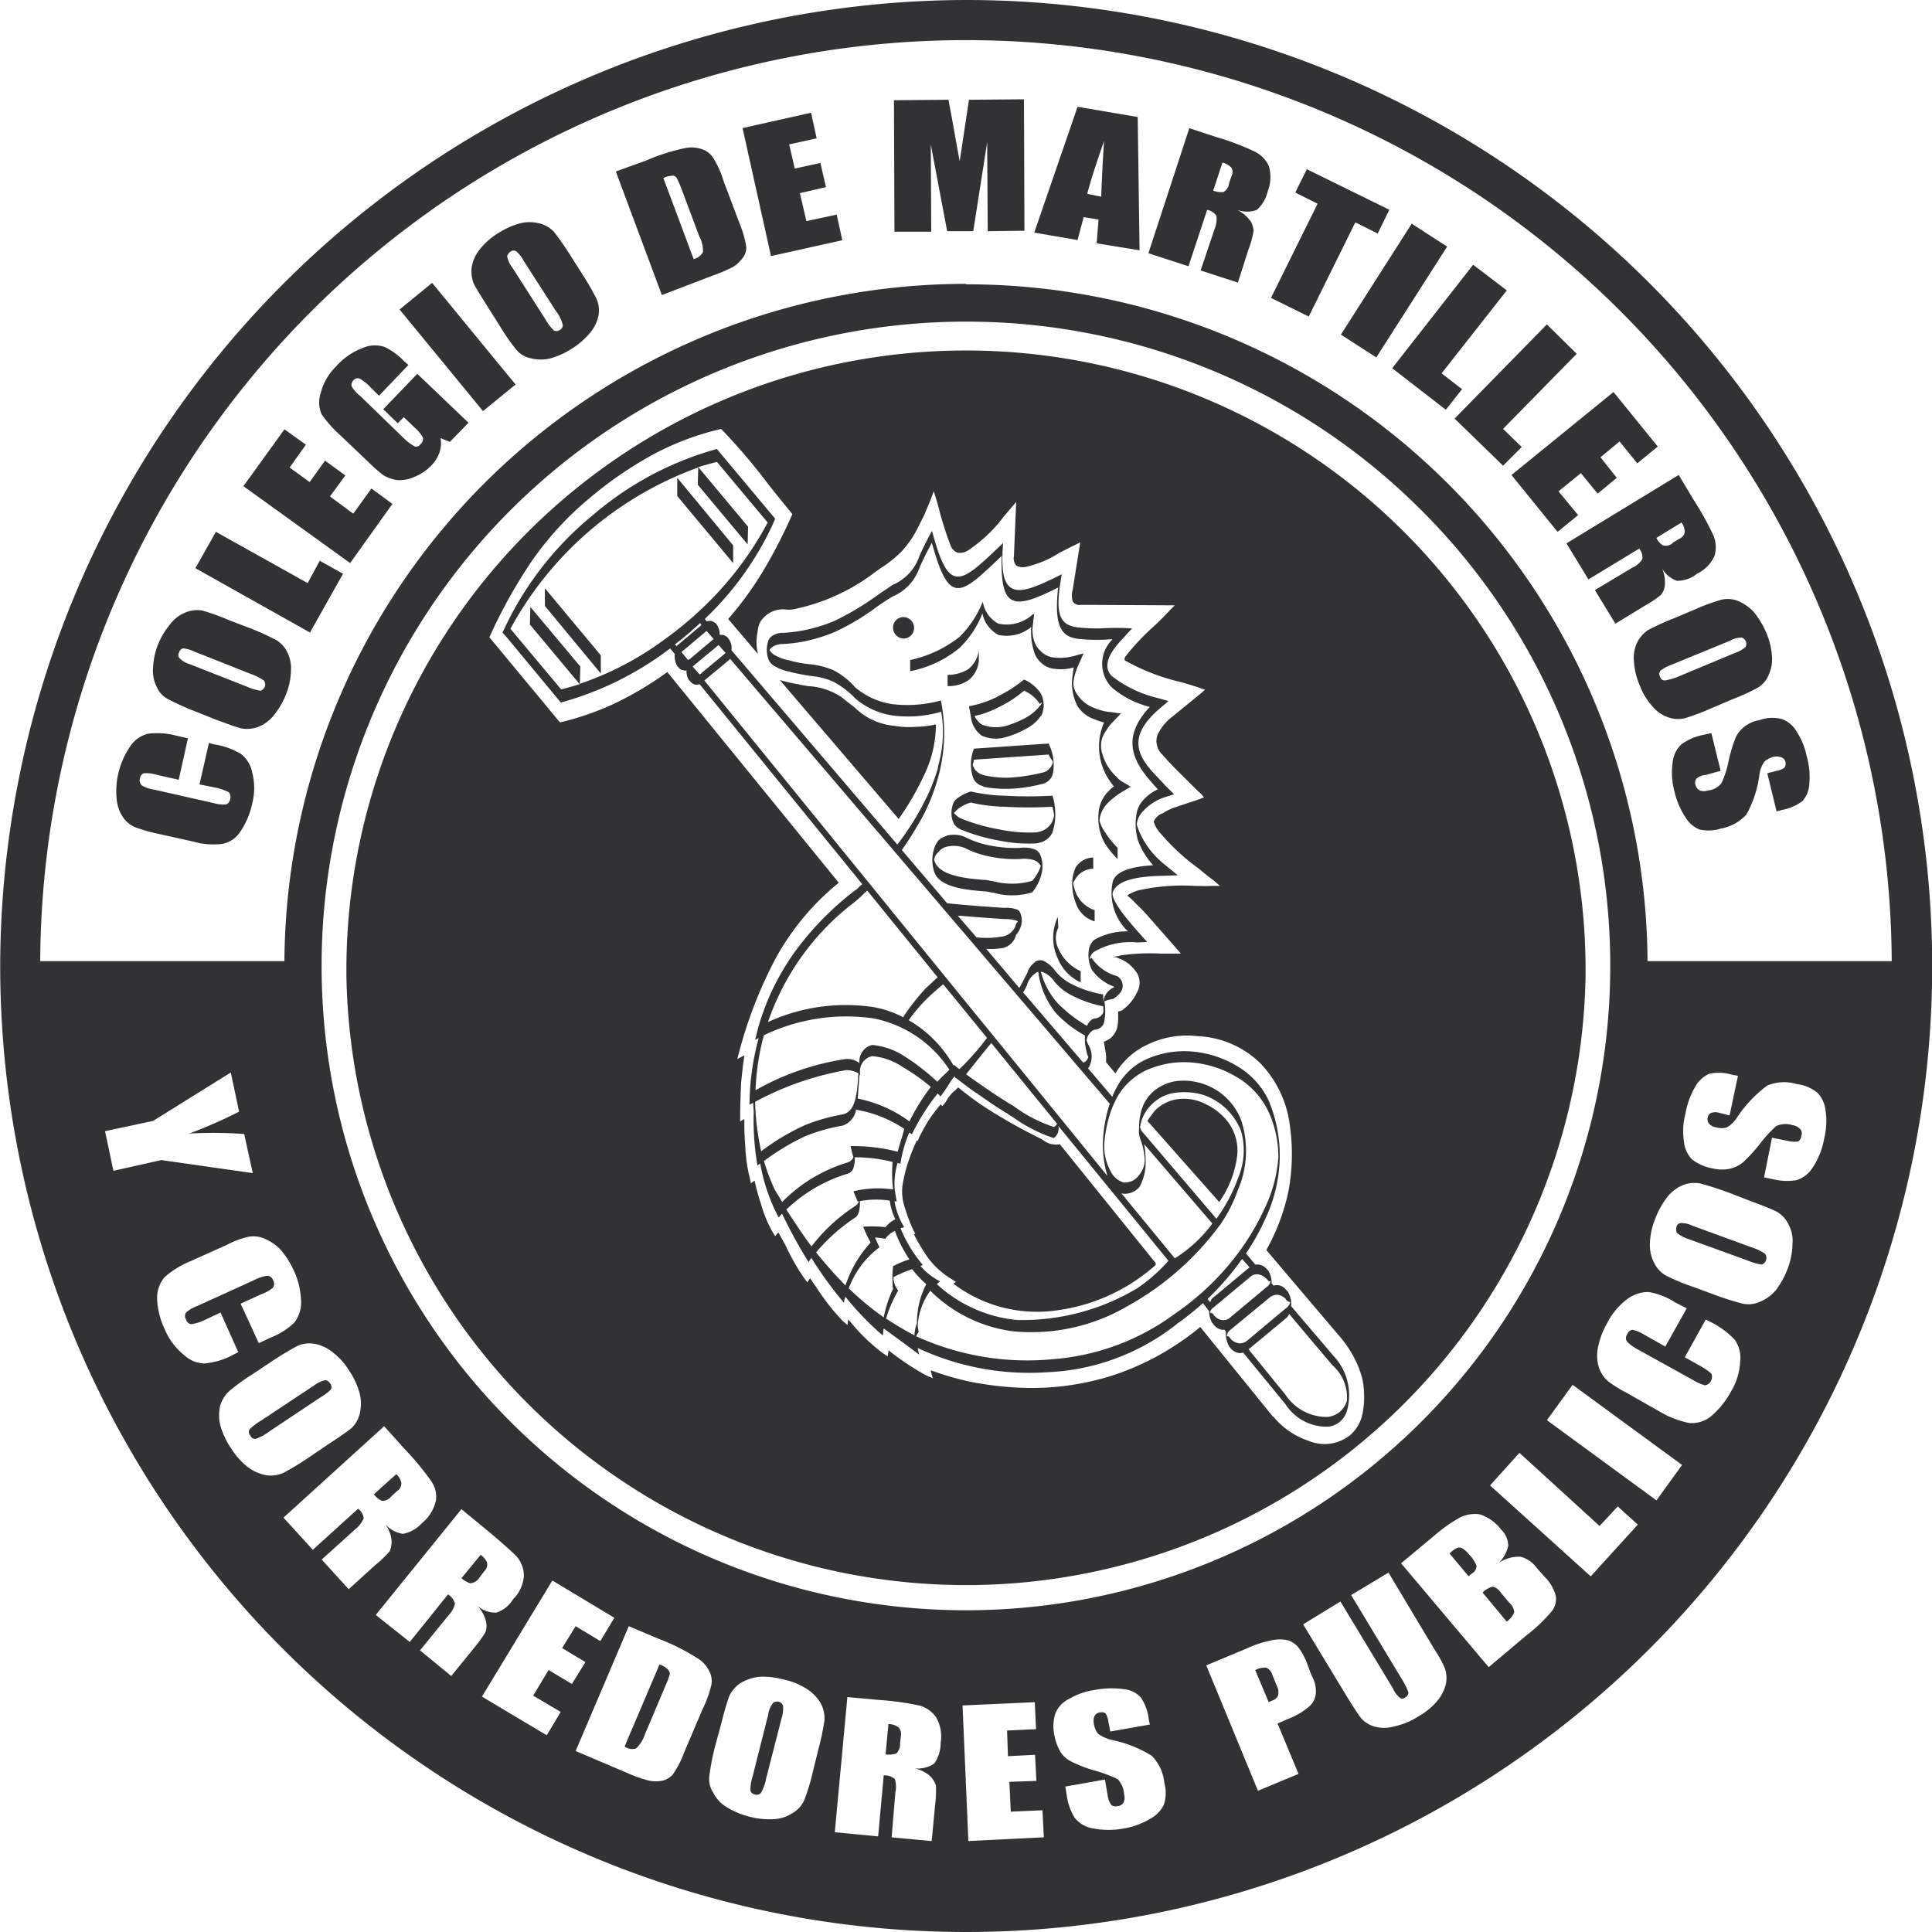 <svg xmlns="http://www.w3.org/2000/svg" width="80" height="80" viewBox="0 0 80 80">
  <defs>
    <style>
      .cls-1 {
        fill: #313233;
        fill-rule: evenodd;
      }
    </style>
  </defs>
  <path id="logo_martilleros" data-name="logo martilleros" class="cls-1" d="M40.008,0a40,40,0,1,1-40,40.008A40.073,40.073,0,0,1,40.008,0h0Zm0,11.773A28.2,28.2,0,0,1,68.221,39.8H78.332a38.334,38.334,0,0,0-76.667,0H11.777A28.234,28.234,0,0,1,40.008,11.754v0.019Zm18.853,9.361a26.6,26.6,0,0,0-18.853-7.816h0A26.68,26.68,0,1,0,66.677,40.009h0a26.621,26.621,0,0,0-7.815-18.875h0ZM65.655,40.2V40.009h0a25.656,25.656,0,0,0-51.311,0h0V40.4h0a25.659,25.659,0,0,0,51.311,0h0V40.2h0ZM7.782,30.572L7.4,32.289,6.47,32.077a1.526,1.526,0,0,0-.521-0.058,0.272,0.272,0,0,0-.155.212,0.282,0.282,0,0,0,.077.289,1.26,1.26,0,0,0,.5.174l2.47,0.559a1.464,1.464,0,0,0,.521.058,0.289,0.289,0,0,0,.173-0.232,0.3,0.3,0,0,0-.058-0.27,1.928,1.928,0,0,0-.541-0.193l-0.675-.135L8.65,30.765l0.212,0.058a2.976,2.976,0,0,1,1.12.4,1.264,1.264,0,0,1,.463.772,2.577,2.577,0,0,1,0,1.274,3.334,3.334,0,0,1-.5,1.177,1.13,1.13,0,0,1-.753.5,3.066,3.066,0,0,1-1.2-.1l-1.563-.347a7.154,7.154,0,0,1-.849-0.251A1.183,1.183,0,0,1,5.1,33.852a1.6,1.6,0,0,1-.27-0.772,3.289,3.289,0,0,1,.579-2.2,1.237,1.237,0,0,1,.733-0.5,3.11,3.11,0,0,1,1.138.077Zm2.586-4.555a10.872,10.872,0,0,1,1.061.482,1.171,1.171,0,0,1,.463.5,1.492,1.492,0,0,1,.155.791,2.747,2.747,0,0,1-.213.985,3.292,3.292,0,0,1-.5.849,1.573,1.573,0,0,1-.656.482,1.364,1.364,0,0,1-.675.058c-0.232-.058-0.6-0.193-1.119-0.386l-0.868-.348a10.727,10.727,0,0,1-1.061-.483,0.983,0.983,0,0,1-.463-0.5,1.457,1.457,0,0,1-.154-0.791,2.929,2.929,0,0,1,.212-0.984,3.166,3.166,0,0,1,.5-0.83,1.482,1.482,0,0,1,.637-0.483,1.274,1.274,0,0,1,.695-0.077,9.741,9.741,0,0,1,1.119.405Zm-2.316.965h0a1.465,1.465,0,0,0-.463-0.135,0.226,0.226,0,0,0-.174.173,0.209,0.209,0,0,0,0,.213,0.95,0.95,0,0,0,.444.27l2.354,0.926a2.239,2.239,0,0,0,.579.174,0.276,0.276,0,0,0,.135-0.425,2.184,2.184,0,0,0-.54-0.27Zm0.888-4.96,3.8,2.123,0.5-.926,0.965,0.54-1.37,2.432L8.091,23.527Zm1.139-1.891,1.7-2.354,0.888,0.637-0.675.946,0.83,0.6,0.637-.887L14.3,19.687l-0.637.869,0.965,0.714,0.753-1.042,0.868,0.637L14.5,23.315Zm6.831-5.018-1.216,1.274-0.348-.347a1.891,1.891,0,0,0-.463-0.367,0.234,0.234,0,0,0-.251.077,0.283,0.283,0,0,0-.077.232,1.228,1.228,0,0,0,.347.4L16.775,18.2a2.057,2.057,0,0,0,.406.289,0.214,0.214,0,0,0,.231-0.1,0.27,0.27,0,0,0,.1-0.27,1.549,1.549,0,0,0-.328-0.4l-0.463-.444-0.251.251-0.6-.58,1.409-1.467L19.4,17.506l-0.772.791-0.386-.155a1.186,1.186,0,0,1-.038.579,1.482,1.482,0,0,1-.348.56,2,2,0,0,1-.695.463,1.456,1.456,0,0,1-.714.135,1.594,1.594,0,0,1-.56-0.193,5.907,5.907,0,0,1-.637-0.559l-1.177-1.12a5.01,5.01,0,0,1-.753-0.849,1.218,1.218,0,0,1-.038-0.888,2.362,2.362,0,0,1,.656-1.119A2.7,2.7,0,0,1,15,14.418a1.257,1.257,0,0,1,.907-0.058,2.713,2.713,0,0,1,.83.6Zm0.984-3.4,3.454,4.208L20,17.023l-3.454-4.207Zm6.214-.366a10.33,10.33,0,0,1,.579,1,1.206,1.206,0,0,1,.1.695,1.594,1.594,0,0,1-.347.733,3.23,3.23,0,0,1-.753.657,3.283,3.283,0,0,1-.888.405,1.647,1.647,0,0,1-.811,0,1.039,1.039,0,0,1-.6-0.347,8.013,8.013,0,0,1-.675-0.965l-0.5-.791c-0.289-.463-0.5-0.791-0.6-1a1.386,1.386,0,0,1-.077-0.695,1.6,1.6,0,0,1,.347-0.733,2.87,2.87,0,0,1,.753-0.656,3.269,3.269,0,0,1,.888-0.4,1.642,1.642,0,0,1,.811,0,1.231,1.231,0,0,1,.6.347,11.342,11.342,0,0,1,.675.965Zm-2.431-.559h0a1.213,1.213,0,0,0-.309-0.386,0.207,0.207,0,0,0-.232.019,0.328,0.328,0,0,0-.135.193,1.054,1.054,0,0,0,.212.463l1.37,2.142a2.162,2.162,0,0,0,.347.463,0.239,0.239,0,0,0,.251-0.019,0.208,0.208,0,0,0,.116-0.232,1.455,1.455,0,0,0-.27-0.54ZM25.5,7.1l1.235-.444a8.337,8.337,0,0,1,1.621-.521,1.333,1.333,0,0,1,.752.058,0.856,0.856,0,0,1,.425.347,3.8,3.8,0,0,1,.424.946L30.63,9.265a4.4,4.4,0,0,1,.27.946,0.693,0.693,0,0,1-.154.482,1.508,1.508,0,0,1-.405.367,7.3,7.3,0,0,1-.869.367l-2.065.791Zm1.968,0.27h0l1.254,3.358a0.593,0.593,0,0,0,.386-0.289,1.246,1.246,0,0,0-.154-0.656L28.218,7.818a4.5,4.5,0,0,0-.193-0.444,0.2,0.2,0,0,0-.174-0.1,0.984,0.984,0,0,0-.386.1h0Zm3.28-2.065,2.837-.637,0.231,1.061-1.138.251,0.232,1,1.061-.232,0.231,1-1.08.251,0.27,1.158,1.254-.27,0.231,1.061-2.952.656ZM42.4,4.112L42.42,9.554,40.9,9.573,40.877,5.887,40.3,9.573h-1.08L38.542,5.984l0.019,3.609H37.037L37.017,4.15l2.258-.019c0.058,0.329.135,0.714,0.212,1.158l0.251,1.39,0.386-2.548ZM47.11,4.845l0.077,5.519-1.776-.289,0.078-.984-0.617-.1L44.62,9.94l-1.794-.309L44.62,4.421ZM45.6,8.145h0c0.019-.637.058-1.39,0.116-2.3-0.347.984-.579,1.718-0.695,2.181Zm3.647-2.837,1.177,0.386a10.024,10.024,0,0,1,1.563.6,1.209,1.209,0,0,1,.56.6,1.658,1.658,0,0,1-.058,1.043,1.435,1.435,0,0,1-.444.752,1.141,1.141,0,0,1-.811,0,1.623,1.623,0,0,1,.559.483,0.934,0.934,0,0,1,.116.386,3.992,3.992,0,0,1-.212.772L51.259,11.7l-1.544-.5,0.579-1.718a1.082,1.082,0,0,0,.077-0.541,0.571,0.571,0,0,0-.386-0.251l-0.772,2.335-1.66-.54Zm1.37,1.429h0L50.236,7.894a0.94,0.94,0,0,0,.425.058,0.47,0.47,0,0,0,.232-0.367l0.1-.29a0.361,0.361,0,0,0,0-.347,0.7,0.7,0,0,0-.367-0.212h0ZM57.53,8.686l-0.482.984-0.926-.463-1.93,3.9-1.563-.772,1.93-3.9-0.926-.463,0.482-.965Zm2.393,1.525L56.99,14.8l-1.467-.945,2.933-4.593Zm2.47,1.814-2.7,3.435,0.849,0.656-0.675.849-2.219-1.718L61,10.963Zm2.895,2.625-3.049,3.108,0.772,0.752-0.772.773-2.007-1.95,3.821-3.9Zm1.524,1.583,1.833,2.258-0.849.695-0.733-.907-0.791.657,0.675,0.849-0.791.656-0.695-.849-0.926.753,0.811,0.984-0.849.695-1.91-2.354Zm2.7,3.435,0.637,1.061a11.948,11.948,0,0,1,.811,1.467,1.3,1.3,0,0,1,.039.811,1.506,1.506,0,0,1-.733.752,1.28,1.28,0,0,1-.83.29,1.125,1.125,0,0,1-.617-0.521,1.434,1.434,0,0,1,.116.733,0.725,0.725,0,0,1-.154.367,4.179,4.179,0,0,1-.656.444l-1.235.753-0.849-1.39,1.544-.926a0.918,0.918,0,0,0,.424-0.367,0.57,0.57,0,0,0-.135-0.424l-2.1,1.274L64.863,22.5Zm0.116,1.968h0l-1.042.637a0.73,0.73,0,0,0,.27.308,0.414,0.414,0,0,0,.424-0.115l0.251-.155a0.368,0.368,0,0,0,.231-0.27,0.7,0.7,0,0,0-.135-0.405h0Zm1.216,7.7a9.865,9.865,0,0,1-1.081.406A1.22,1.22,0,0,1,69.07,29.7a1.47,1.47,0,0,1-.656-0.463,2.725,2.725,0,0,1-.521-0.869,2.948,2.948,0,0,1-.232-0.946,1.53,1.53,0,0,1,.116-0.791,1.414,1.414,0,0,1,.463-0.54,10.849,10.849,0,0,1,1.061-.483l0.868-.367a8.506,8.506,0,0,1,1.1-.405,1.165,1.165,0,0,1,.675.039,1.917,1.917,0,0,1,.675.463,3.677,3.677,0,0,1,.521.868,2.948,2.948,0,0,1,.232.946,1.533,1.533,0,0,1-.135.791,1.077,1.077,0,0,1-.463.54,9.028,9.028,0,0,1-1.061.482Zm1-2.3h0a1.473,1.473,0,0,0,.425-0.232,0.269,0.269,0,0,0,.019-0.251,0.275,0.275,0,0,0-.173-0.154,0.973,0.973,0,0,0-.483.135l-2.354.965a1.912,1.912,0,0,0-.521.27,0.224,0.224,0,0,0-.019.251,0.2,0.2,0,0,0,.212.154A2.46,2.46,0,0,0,69.533,28ZM73.566,33.6L73.18,32.019l0.386-.1a0.768,0.768,0,0,0,.328-0.135,0.3,0.3,0,0,0,.038-0.232,0.256,0.256,0,0,0-.174-0.193,0.572,0.572,0,0,0-.328-0.019,0.919,0.919,0,0,0-.366.193,1.225,1.225,0,0,0-.212.56,4.6,4.6,0,0,1-.54,1.64,1.9,1.9,0,0,1-1.061.579,1.714,1.714,0,0,1-.868.038,1.207,1.207,0,0,1-.6-0.521,3.207,3.207,0,0,1-.444-1.042,2.982,2.982,0,0,1-.078-1.216,1.162,1.162,0,0,1,.367-0.752,2.256,2.256,0,0,1,.888-0.386l0.347-.077,0.386,1.563-0.637.174a0.588,0.588,0,0,0-.367.154,0.264,0.264,0,0,0-.039.251,0.373,0.373,0,0,0,.174.232,0.524,0.524,0,0,0,.347,0,0.787,0.787,0,0,0,.56-0.309,4.075,4.075,0,0,0,.29-0.907,6.214,6.214,0,0,1,.289-0.965,1.218,1.218,0,0,1,.347-0.444,1.381,1.381,0,0,1,.656-0.29A1.547,1.547,0,0,1,73.8,29.78a1.171,1.171,0,0,1,.6.521,2.918,2.918,0,0,1,.405.984,3.184,3.184,0,0,1,.116,1.158,1.175,1.175,0,0,1-.29.733,2.059,2.059,0,0,1-.869.367Zm-63.1,14.976-3.782-.54-1.988.444-0.347-1.64,1.988-.425L9.558,44.41,9.9,46.031a19.925,19.925,0,0,1-2.065.907,18.135,18.135,0,0,1,2.277.019Zm0.251,7.044L9.963,53.982l0.887-.405a1.307,1.307,0,0,0,.463-0.27,0.305,0.305,0,0,0,0-.29,0.3,0.3,0,0,0-.231-0.193,1.618,1.618,0,0,0-.54.174L8.168,54.079a1.411,1.411,0,0,0-.463.27,0.261,0.261,0,0,0,0,.29,0.256,0.256,0,0,0,.212.193,1.821,1.821,0,0,0,.56-0.174l0.656-.309,0.733,1.641-0.193.1a3.063,3.063,0,0,1-1.2.367,1.258,1.258,0,0,1-.849-0.348,2.657,2.657,0,0,1-.791-1.042,3.273,3.273,0,0,1-.328-1.293,1.338,1.338,0,0,1,.309-0.888,3.763,3.763,0,0,1,1.061-.657l1.505-.675a3.8,3.8,0,0,1,.849-0.329,1.115,1.115,0,0,1,.656.038,2,2,0,0,1,.695.444,3.527,3.527,0,0,1,.579.887,3.216,3.216,0,0,1,.309,1.293,1.358,1.358,0,0,1-.29.888,2.973,2.973,0,0,1-.984.617Zm2.045,4.748a10.766,10.766,0,0,1-1.023.618,1.293,1.293,0,0,1-.714.1,1.831,1.831,0,0,1-.753-0.328,3.041,3.041,0,0,1-.695-0.772,3.365,3.365,0,0,1-.444-0.926,1.73,1.73,0,0,1-.02-0.83,1.324,1.324,0,0,1,.367-0.617,8.342,8.342,0,0,1,.984-0.714l0.811-.541c0.463-.309.811-0.5,1.023-0.618a1.209,1.209,0,0,1,.695-0.1,1.633,1.633,0,0,1,.772.348,2.737,2.737,0,0,1,.695.771,3.212,3.212,0,0,1,.425.907,1.741,1.741,0,0,1,.019.83,1.214,1.214,0,0,1-.347.637c-0.193.155-.521,0.386-1,0.695Zm0.54-2.528h0a1.814,1.814,0,0,0,.405-0.309,0.248,0.248,0,0,0-.039-0.251,0.327,0.327,0,0,0-.193-0.135,1.359,1.359,0,0,0-.482.231l-2.181,1.448a2.318,2.318,0,0,0-.482.367,0.211,0.211,0,0,0,.039.251,0.2,0.2,0,0,0,.231.135,2.125,2.125,0,0,0,.56-0.309Zm2.605,1.216L16.756,60a11.491,11.491,0,0,1,1.1,1.332,1.113,1.113,0,0,1,.193.811,1.666,1.666,0,0,1-.579.927,1.385,1.385,0,0,1-.791.443,1.223,1.223,0,0,1-.733-0.405,1.318,1.318,0,0,1,.27.714,1.087,1.087,0,0,1-.077.406,4.321,4.321,0,0,1-.6.578l-1.1,1L13.32,64.578l1.39-1.255a1.23,1.23,0,0,0,.348-0.444,0.552,0.552,0,0,0-.232-0.405l-1.872,1.7-1.216-1.332Zm0.5,1.988h0l-0.926.83a0.852,0.852,0,0,0,.328.27,0.475,0.475,0,0,0,.406-0.193l0.231-.213a0.373,0.373,0,0,0,.174-0.328,0.669,0.669,0,0,0-.212-0.367h0Zm2.7,1.447,0.984,0.81c0.656,0.541,1.081.927,1.293,1.139a1.235,1.235,0,0,1,.309.791,1.476,1.476,0,0,1-.444.984,1.263,1.263,0,0,1-.695.56,1.115,1.115,0,0,1-.791-0.29,1.469,1.469,0,0,1,.367.675,0.894,0.894,0,0,1-.019.406,4.943,4.943,0,0,1-.482.675L18.685,69.4l-1.293-1.062,1.177-1.447a1.011,1.011,0,0,0,.27-0.483,0.633,0.633,0,0,0-.289-0.386l-1.582,1.969-1.409-1.12ZM19.9,64.384h0l-0.791.965a0.94,0.94,0,0,0,.367.212,0.505,0.505,0,0,0,.386-0.251l0.193-.251a0.4,0.4,0,0,0,.116-0.348,0.746,0.746,0,0,0-.27-0.328h0Zm2.972,1.061,2.566,1.544-0.579.965-1.023-.617-0.56.907,0.965,0.579-0.56.907-0.965-.579-0.637,1.062,1.139,0.675-0.579.965-2.682-1.6Zm3.165,1.892,1.235,0.521a8.812,8.812,0,0,1,1.582.791,1.275,1.275,0,0,1,.521.56,0.875,0.875,0,0,1,.077.579,4.75,4.75,0,0,1-.367,1l-0.772,1.814a3.813,3.813,0,0,1-.463.888,0.859,0.859,0,0,1-.444.25,1.478,1.478,0,0,1-.579-0.019,6.056,6.056,0,0,1-.907-0.328l-2.084-.888Zm1.273,1.582h0l-1.447,3.4a0.531,0.531,0,0,0,.482.078,1.493,1.493,0,0,0,.367-0.6l0.849-2.007a4.2,4.2,0,0,0,.174-0.463,0.248,0.248,0,0,0-.077-0.193,0.814,0.814,0,0,0-.347-0.212h0Zm6.349,4.439a8.149,8.149,0,0,1-.348,1.158,1.135,1.135,0,0,1-.463.541,1.606,1.606,0,0,1-.772.27,3.38,3.38,0,0,1-1.042-.1,3.438,3.438,0,0,1-.926-0.386,1.471,1.471,0,0,1-.579-0.618,1.024,1.024,0,0,1-.155-0.695,9.85,9.85,0,0,1,.232-1.2l0.251-.926c0.135-.54.251-0.926,0.328-1.139a1.292,1.292,0,0,1,.463-0.56,1.917,1.917,0,0,1,.791-0.27,3.263,3.263,0,0,1,1.023.116,2.774,2.774,0,0,1,.945.386,1.711,1.711,0,0,1,.579.6,1.3,1.3,0,0,1,.154.695,10.33,10.33,0,0,1-.251,1.2ZM32.367,71.14h0a1.4,1.4,0,0,0,.058-0.5,0.26,0.26,0,0,0-.174-0.174,0.3,0.3,0,0,0-.231.039,1.017,1.017,0,0,0-.212.5l-0.637,2.528a2,2,0,0,0-.1.6,0.228,0.228,0,0,0,.193.174,0.218,0.218,0,0,0,.251-0.077,1.886,1.886,0,0,0,.212-0.6Zm2.721-.868,1.274,0.116a12.067,12.067,0,0,1,1.7.232,1.23,1.23,0,0,1,.695.482,1.57,1.57,0,0,1,.193,1.061,1.465,1.465,0,0,1-.27.868,1.248,1.248,0,0,1-.811.193,1.419,1.419,0,0,1,.675.347,1.047,1.047,0,0,1,.212.367,5,5,0,0,1-.038.83L38.58,76.235l-1.659-.155,0.154-1.853a1.132,1.132,0,0,0-.019-0.559,0.665,0.665,0,0,0-.463-0.155l-0.231,2.528-1.795-.173Zm1.7,1.119h0L36.67,72.645a0.962,0.962,0,0,0,.444-0.038,0.517,0.517,0,0,0,.154-0.425l0.038-.309a0.417,0.417,0,0,0-.1-0.347,0.682,0.682,0,0,0-.425-0.135h0Zm3.069-.772,2.991-.135L42.9,71.6l-1.2.058,0.038,1.062,1.12-.058,0.058,1.081-1.12.039,0.058,1.235,1.312-.058,0.058,1.12-3.126.155Zm7.757,0.791-1.64.289-0.078-.405a0.849,0.849,0,0,0-.116-0.347,0.3,0.3,0,0,0-.231-0.038,0.285,0.285,0,0,0-.231.154,0.588,0.588,0,0,0-.02.328,0.884,0.884,0,0,0,.174.405,1.717,1.717,0,0,0,.56.251,5,5,0,0,1,1.659.656,1.839,1.839,0,0,1,.521,1.119,1.55,1.55,0,0,1-.019.907,1.312,1.312,0,0,1-.56.579,3.1,3.1,0,0,1-1.1.406,3.419,3.419,0,0,1-1.254,0A1.219,1.219,0,0,1,44.5,75.27a2.413,2.413,0,0,1-.328-0.926l-0.058-.367,1.64-.29,0.115,0.676a0.83,0.83,0,0,0,.155.386,0.333,0.333,0,0,0,.251.038,0.3,0.3,0,0,0,.251-0.154,0.522,0.522,0,0,0,.019-0.347,0.966,0.966,0,0,0-.27-0.618,6.048,6.048,0,0,0-.926-0.348,5.406,5.406,0,0,1-.965-0.367,1.136,1.136,0,0,1-.444-0.366,1.942,1.942,0,0,1-.27-0.695,1.7,1.7,0,0,1,.039-0.965,1.155,1.155,0,0,1,.56-0.579,2.871,2.871,0,0,1,1.042-.367,3.742,3.742,0,0,1,1.215-.038,1.085,1.085,0,0,1,.714.347,1.979,1.979,0,0,1,.328.907Zm2.335-2.451,1.679-.7a4.51,4.51,0,0,1,1.08-.347,1.45,1.45,0,0,1,.656.019,0.988,0.988,0,0,1,.405.29,2.745,2.745,0,0,1,.367.695l0.174,0.463a1.31,1.31,0,0,1,.174.772,0.83,0.83,0,0,1-.309.54,2.933,2.933,0,0,1-.83.483l-0.444.193,0.868,2.085-1.679.7Zm2.026,0.193h0l0.56,1.332,0.116-.058a0.4,0.4,0,0,0,.27-0.212,0.6,0.6,0,0,0-.058-0.425l-0.174-.424a0.474,0.474,0,0,0-.251-0.309,0.813,0.813,0,0,0-.463.1h0Zm5.519-4.034,1.93,3.223a4.165,4.165,0,0,1,.424.792,1.294,1.294,0,0,1,.019.618,1.739,1.739,0,0,1-.367.695,2.8,2.8,0,0,1-.752.617,3.045,3.045,0,0,1-1.023.425,1.505,1.505,0,0,1-.83,0,1.2,1.2,0,0,1-.54-0.347c-0.116-.154-0.347-0.5-0.675-1.042L53.96,67.261l1.544-.946,2.181,3.609a1,1,0,0,0,.289.386,0.177,0.177,0,0,0,.212-0.02,0.245,0.245,0,0,0,.135-0.212A3.007,3.007,0,0,0,58.09,69.6l-2.142-3.551Zm0.521-.386,1.37-1.139a6.219,6.219,0,0,1,1.062-.752,1.384,1.384,0,0,1,.83-0.135,1.835,1.835,0,0,1,.888.637,0.96,0.96,0,0,1,.289.657,1.454,1.454,0,0,1-.386.714,1.435,1.435,0,0,1,.907-0.25,1.2,1.2,0,0,1,.675.482l0.347,0.386a1.684,1.684,0,0,1,.425.753,0.83,0.83,0,0,1-.154.617,6.527,6.527,0,0,1-1.042,1l-1.582,1.332Zm2.007-.405h0l0.791,0.945c0.058-.057.116-0.1,0.135-0.115a0.376,0.376,0,0,0,.193-0.309,1.32,1.32,0,0,0-.328-0.5,1.006,1.006,0,0,0-.289-0.251,0.325,0.325,0,0,0-.193,0,1.124,1.124,0,0,0-.309.232h0Zm1.37,1.621h0l1,1.2a0.887,0.887,0,0,0,.309-0.386,0.584,0.584,0,0,0-.193-0.386l-0.347-.406a0.583,0.583,0,0,0-.347-0.27,0.841,0.841,0,0,0-.425.25h0Zm1.524-5.79,3.319,3.03,0.753-.81,0.83,0.753-1.949,2.142L61.7,61.509Zm2.2-2.817,4.535,3.319-1.061,1.467-4.535-3.32Zm4.728-3.165-0.888,1.582L68.1,55.275a1.6,1.6,0,0,0-.5-0.212,0.259,0.259,0,0,0-.212.174,0.263,0.263,0,0,0-.02.309,1.716,1.716,0,0,0,.444.328l2.3,1.274a1.7,1.7,0,0,0,.482.212,0.309,0.309,0,0,0,.251-0.174,0.352,0.352,0,0,0,.019-0.309,2.6,2.6,0,0,0-.482-0.328L69.764,56.2l0.868-1.563,0.193,0.1a3.494,3.494,0,0,1,1,.733,1.276,1.276,0,0,1,.231.907,2.608,2.608,0,0,1-.386,1.254,3.533,3.533,0,0,1-.83,1.023,1.261,1.261,0,0,1-.888.27,3.783,3.783,0,0,1-1.177-.444l-1.428-.811a5.06,5.06,0,0,1-.772-0.483,1.348,1.348,0,0,1-.367-0.559,1.679,1.679,0,0,1-.039-0.83,3.252,3.252,0,0,1,.367-0.985,2.889,2.889,0,0,1,.849-1.023,1.456,1.456,0,0,1,.888-0.289,2.912,2.912,0,0,1,1.081.424Zm2.605-4.458c0.521,0.193.907,0.347,1.1,0.444a1.194,1.194,0,0,1,.5.521,1.4,1.4,0,0,1,.174.81,2.978,2.978,0,0,1-.193,1.023,3.524,3.524,0,0,1-.482.888,1.682,1.682,0,0,1-.675.5,1.147,1.147,0,0,1-.714.077A10.927,10.927,0,0,1,71,53.615l-0.888-.328a8.65,8.65,0,0,1-1.119-.463,1.212,1.212,0,0,1-.482-0.5,1.575,1.575,0,0,1-.193-0.811,2.938,2.938,0,0,1,.212-1.023,3.522,3.522,0,0,1,.482-0.888,1.633,1.633,0,0,1,.656-0.521A1.32,1.32,0,0,1,70.382,49c0.232,0.058.618,0.174,1.158,0.367Zm-2.355,1.042h0a1.054,1.054,0,0,0-.482-0.116,0.2,0.2,0,0,0-.193.155,0.37,0.37,0,0,0,.019.251,1.4,1.4,0,0,0,.463.251l2.451,0.888a2.294,2.294,0,0,0,.6.173,0.289,0.289,0,0,0,.135-0.444,2.062,2.062,0,0,0-.559-0.27Zm1.872-6.214-0.347,1.64-0.405-.1a0.546,0.546,0,0,0-.367,0,0.253,0.253,0,0,0-.135.193,0.278,0.278,0,0,0,.058.251,0.474,0.474,0,0,0,.309.154,0.777,0.777,0,0,0,.425,0,1.314,1.314,0,0,0,.444-0.444A5.273,5.273,0,0,1,73.18,44.95a1.823,1.823,0,0,1,1.235-.058,1.666,1.666,0,0,1,.83.347,1.245,1.245,0,0,1,.348.752,3,3,0,0,1-.058,1.158,3.122,3.122,0,0,1-.463,1.177,1.243,1.243,0,0,1-.675.541,2.489,2.489,0,0,1-.984-0.038l-0.367-.078,0.328-1.64,0.675,0.135a1.009,1.009,0,0,0,.405.019,0.285,0.285,0,0,0,.135-0.231,0.263,0.263,0,0,0-.058-0.29,0.514,0.514,0,0,0-.309-0.154,0.919,0.919,0,0,0-.675.039,5.4,5.4,0,0,0-.656.714,6.678,6.678,0,0,1-.7.772,1.335,1.335,0,0,1-.521.27,1.558,1.558,0,0,1-.733,0A1.921,1.921,0,0,1,70.054,48a1.24,1.24,0,0,1-.328-0.753,2.734,2.734,0,0,1,.058-1.1,3.418,3.418,0,0,1,.405-1.138,1.238,1.238,0,0,1,.579-0.541,1.864,1.864,0,0,1,.965.038ZM26,29.105h0Zm0,0h0Zm8.317,18.161h0Zm0-.019h0Zm0.54-18.373a2.776,2.776,0,0,0-1.389-.463l-0.347-.058-0.058-.019a6.279,6.279,0,0,1-.772-0.174l4.921,5.752a11.608,11.608,0,0,0,1.08-1.872,4.855,4.855,0,0,0,.463-2.046,3.877,3.877,0,0,1-.81.1,3.563,3.563,0,0,1-.907-0.039,2.681,2.681,0,0,1-1.66-.772q-0.231-.173-0.521-0.405h0Zm-3.473-1.795a2.149,2.149,0,0,1-.058-0.521,2.349,2.349,0,0,1,.039-0.366,2.054,2.054,0,0,1,.077-0.367,1.1,1.1,0,0,1,1.158-.579,1.192,1.192,0,0,0,.27-0.019,8.282,8.282,0,0,0,3.4-1.563l0.193-.135a4.951,4.951,0,0,0,.888-0.714,4.118,4.118,0,0,0,.637-0.927l0.29-.579c0.077-.193.174-0.405,0.251-0.6l0.135-.367,0.116,0.367c0.058,0.193.1,0.347,0.135,0.5h0a14.285,14.285,0,0,0,.444,1.37,0.476,0.476,0,0,0,.309.309,0.611,0.611,0,0,0,.444-0.116,5.9,5.9,0,0,0,1.428-1.351l0.29-.347,0.251-.29-0.019.386-0.077,1.853a0.468,0.468,0,0,0,.1.4,0.605,0.605,0,0,0,.444.039,4.33,4.33,0,0,0,1.351-.579c0.212-.1.405-0.212,0.617-0.309l0.232-.115-0.039.251-0.27,1.7a0.868,0.868,0,0,0,0,.5,0.346,0.346,0,0,0,.347.135l3.57,0.019h0.308l-0.212.213c-0.212.231-.444,0.463-0.675,0.675a9.673,9.673,0,0,0-1.158,1.235,0.278,0.278,0,0,0-.039.115,0.133,0.133,0,0,0,.077.078h0a8.7,8.7,0,0,0,2.277.868q0.405,0.116.752,0.232l0.232,0.077-0.174.155-1.158.945a2.087,2.087,0,0,0-.637.772,0.771,0.771,0,0,0,.212.83c0.347,0.406.753,0.791,1.138,1.177,0.155,0.154.29,0.29,0.444,0.425l0.135,0.155-0.193.077-0.984.328a2.216,2.216,0,0,0-.289.116,1.249,1.249,0,0,0-.232.135,0.607,0.607,0,0,0-.386.347,1.191,1.191,0,0,0,.309.521,8.782,8.782,0,0,0,1.583,1.447q0.261,0.231.579,0.463l0.27,0.232H50.139c-0.232.019-.463,0-0.714,0a8.291,8.291,0,0,0-2.316.193,1.867,1.867,0,0,0-.386.173c-0.039.02-.039,0.039-0.02,0.058a2.522,2.522,0,0,1,.348.327h0a7.237,7.237,0,0,1,.521.541l1.119,1.274L48.9,39.488H48.094a8.481,8.481,0,0,0-1.717.077l-0.039.019c-0.154.02-.27,0.039-0.27,0.039a1.111,1.111,0,0,1,.174.019,0.7,0.7,0,0,0,.174.077,1.459,1.459,0,0,1,.637.54h0.019v0.019h0a0.8,0.8,0,0,1,0,.83,1.826,1.826,0,0,1-.521.657,0.073,0.073,0,0,0-.038.038,0.406,0.406,0,0,1-.212.078v0.193a1.962,1.962,0,0,1-.038.463,0.867,0.867,0,0,1-.27.444,1.055,1.055,0,0,1-.289.155h0c0.02,0.078.038,0.212,0.077,0.424a1.18,1.18,0,0,1,.02.251v0.174l0.386,0.463a3.026,3.026,0,0,1,1.293-1.177,3.759,3.759,0,0,1,2.1-.367,3.966,3.966,0,0,1,2.605,1.12,4.525,4.525,0,0,1,1.235,2.663,8.3,8.3,0,0,1-.077,2.682,8.61,8.61,0,0,1-.907,2.393l3.145,3.705a4.856,4.856,0,0,1,.482.734,4.079,4.079,0,0,1,.347.888,3.7,3.7,0,0,1,.02,1.389,1.594,1.594,0,0,1-.521.946h0a1.71,1.71,0,0,1-1.737.232,3.164,3.164,0,0,1-1.447-1H52.706L49.7,54.947a11.136,11.136,0,0,1-3.512,1.968,11,11,0,0,1-4.091.54,13.412,13.412,0,0,1-1.968-.251,11.44,11.44,0,0,1-1.582-.463V56.8l0.077,0.27-0.27-.116a11.017,11.017,0,0,1-1.563-1.042h0v0.039l-0.038.212-0.174-.116a7.529,7.529,0,0,1-1.273-1.2,1.951,1.951,0,0,0-.193-0.212l-0.019.231L34.895,54.7a9.258,9.258,0,0,1-1.1-1.409,4.168,4.168,0,0,1-.251-0.366h0l-0.116.174-0.116-.155a9.141,9.141,0,0,1-.791-1.389l-0.29-.522-0.019.019-0.115.135L32,51.029a5.068,5.068,0,0,1-.483-1.158,8.253,8.253,0,0,1-.27-0.985L31.093,49l-0.039-.193a6.359,6.359,0,0,1-.193-1.351,10.689,10.689,0,0,1-.038-1.119l-0.174.1V46.224c0-.482.02-0.946,0.039-1.39,0.039-.386.077-0.753,0.135-1.12H30.8l-0.27.135,0.077-.29a18.048,18.048,0,0,1,1.525-3.9,10.564,10.564,0,0,1,2.6-3.107l-7.1-8.724a14.175,14.175,0,0,1-2.084,1.255,11.853,11.853,0,0,1-2.277.811l-0.077.019-0.058-.058-0.714-.868c-0.714-.849-1.408-1.7-2.1-2.528l-0.058-.077,0.038-.077A20.865,20.865,0,0,1,22.043,23.2a13,13,0,0,1,2.432-2.625,15.55,15.55,0,0,1,2.643-1.795,11.419,11.419,0,0,1,2.663-1l0.077-.019,0.058,0.058a24.55,24.55,0,0,1,1.93,2.277c0.309,0.387.618,0.773,0.907,1.12l0.058,0.077-0.038.078A21.127,21.127,0,0,1,31.6,23.643a14.081,14.081,0,0,1-1.447,1.988Zm12.5,20.3a0.849,0.849,0,0,1-.694-0.173,0.1,0.1,0,0,1-.058-0.038h0c-0.637-.309-1.235-0.637-1.833-1a12.964,12.964,0,0,1-1.621-1.139,0.458,0.458,0,0,0-.1.1h0a1.773,1.773,0,0,0-.193.174c-0.039.058-.1,0.116-0.135,0.173a1.28,1.28,0,0,1-.135.213l-0.1.116-0.058-.077a6.276,6.276,0,0,0-.463.6h0a7.615,7.615,0,0,0-.444.792L38,47.246l-0.039-.019a8.157,8.157,0,0,0-.347.869,5.9,5.9,0,0,0-.251,1.042,2.138,2.138,0,0,0,.116.907,7.4,7.4,0,0,0,.347.907L37.9,51.087l-0.058.019a7.59,7.59,0,0,0,.618,1.023,3.442,3.442,0,0,0,.965.849l0.154,0.1-0.1.077a5.721,5.721,0,0,0,3.994,1.138,7.681,7.681,0,0,0,4.38-1.911V52.3Zm3.628-.965,2.972,3.358a4.185,4.185,0,0,0,.752-1.988,1.982,1.982,0,0,0-.617-1.583,2.529,2.529,0,0,0-.656-0.463,1.988,1.988,0,0,0-1.139-.232,1.638,1.638,0,0,0-1,.482,3.958,3.958,0,0,0-.309.425h0Zm4.052,5.057a10.347,10.347,0,0,0,.791-1.409h0a5.848,5.848,0,0,0,.579-2.142,4.494,4.494,0,0,0-.367-1.795h0a3.285,3.285,0,0,0-1.389-1.544A4.268,4.268,0,0,0,49.387,44a3.824,3.824,0,0,0-1.814.27,2.7,2.7,0,0,0-1.254,1.062h0a4.084,4.084,0,0,0-.309.656,5.267,5.267,0,0,0-.27,1.216A2.146,2.146,0,0,0,45.99,48.5h0a0.865,0.865,0,0,0,.54.464,0.714,0.714,0,0,0,.637-0.309h0A0.974,0.974,0,0,0,47.4,48h0a2.776,2.776,0,0,0-.174-0.811,1.014,1.014,0,0,1-.058-0.483,2.46,2.46,0,0,1,.077-0.656,1.65,1.65,0,0,1,.463-0.81,1.911,1.911,0,0,1,.926-0.463,2.544,2.544,0,0,1,1.177.1h0a2.556,2.556,0,0,1,1.582,1.505,4.09,4.09,0,0,1-.135,2.895h0a6.039,6.039,0,0,1-.714,1.409,11.892,11.892,0,0,1-3.82,3.377,7.879,7.879,0,0,1-4.786,1.062h0a5.925,5.925,0,0,1-3.416-1.679A2.729,2.729,0,0,0,38,54.908l0.038,0.251a0.784,0.784,0,0,0-.1.174,11.082,11.082,0,0,0,5.693.945,9.746,9.746,0,0,0,5.036-1.891,10.953,10.953,0,0,0,2.895-2.914h0ZM29.8,26.287h0.116a0.409,0.409,0,0,1,.232.135h0l0.039,0.058h0a0.589,0.589,0,0,1,.1.444l6.87,8.048a11.075,11.075,0,0,0,1.062-1.66,7.892,7.892,0,0,0,.6-1.447c0.019-.058.019-0.116,0.038-0.193h0a5,5,0,0,0,.116-2.2,4.9,4.9,0,0,1-2.007.155,3.063,3.063,0,0,1-1.544-.7h0a3.55,3.55,0,0,0-.907-0.695A2.809,2.809,0,0,0,33.66,28a7.691,7.691,0,0,1-1-.193,1.947,1.947,0,0,1-.6-0.231h0a0.548,0.548,0,0,1-.251-0.309,1.129,1.129,0,0,1,0-.714,0.4,0.4,0,0,1,.154-0.212,0.759,0.759,0,0,1,.444-0.135,6.055,6.055,0,0,0,1.1-.154,6.8,6.8,0,0,0,1.061-.347,11.885,11.885,0,0,0,1.717-1.023c0.212-.154.425-0.289,0.675-0.463h0a1.98,1.98,0,0,0,1.119-1.216c0.116-.251.27-0.579,0.5-1H38.6c0.347,1.312.637,1.872,1.061,1.872,0.405,0.019.965-.521,1.833-1.351l0.039-.038-0.02.367c-0.038.907,0.078,1.37,0.425,1.524,0.367,0.174.984-.077,1.949-0.559l0.077-.039-0.077.482c-0.174,1.274.058,1.621,0.733,1.718a7.612,7.612,0,0,0,1,.039C45.874,26,46.145,26,46.454,26l0.424,0.019-0.424.463c-0.695.733-.714,1.2-0.425,1.505a4.955,4.955,0,0,0,1.949.926l0.405,0.116-0.405.347c-1.235,1.081-.907,1.833-0.289,2.547,0.174,0.193.367,0.386,0.56,0.6l0.019,0.019,0.347,0.347L48.267,33a2.1,2.1,0,0,0-.945.6,0.928,0.928,0,0,0-.251.54s0.019,0.077.077,0.231A3.511,3.511,0,0,0,48.229,35.8l0.54,0.444-0.54.019c-1.254.019-1.949,0.212-2.142,0.657-0.1.231,0.251,0.772,1,1.621L47.5,39.006l-0.405.019a2.97,2.97,0,0,0-1.756.367,0.433,0.433,0,0,0-.212.309c-0.019.1,0.038-.1,0.1,0a1.833,1.833,0,0,0,1.023.715h0a0.458,0.458,0,0,1,.116.714,1.124,1.124,0,0,1-.27.231,1.677,1.677,0,0,0-.367.1,2.29,2.29,0,0,1-.02.907,0.435,0.435,0,0,1-.367.27,0.433,0.433,0,0,0-.077.019,0.642,0.642,0,0,0-.232.27v0.019h0a0.072,0.072,0,0,0-.019.058,0.115,0.115,0,0,0-.02.078,1.226,1.226,0,0,0,.1.232h0a0.9,0.9,0,0,1-.038.926l1,1.177a3.516,3.516,0,0,1,.27-0.541h0a2.6,2.6,0,0,1,1.254-1.062,3.828,3.828,0,0,1,1.814-.27,4.273,4.273,0,0,1,1.794.579,3.284,3.284,0,0,1,1.389,1.544v0.019a5.79,5.79,0,0,1,.406,2.47,6.208,6.208,0,0,1-.618,2.374h0a8.853,8.853,0,0,1-.772,1.37l0.386,0.463h0.135a0.5,0.5,0,0,1,.328.174h0l0.077,0.077h0a0.985,0.985,0,0,1,.135.521l0.077,0.1a0.66,0.66,0,0,1,.193-0.019,0.488,0.488,0,0,1,.328.193h0l0.077,0.077h0a1.019,1.019,0,0,1,.135.6L55.2,56.125h0a2.374,2.374,0,0,1,.579,2.277,0.955,0.955,0,0,1-.29.463,0.91,0.91,0,0,1-.5.212,2.03,2.03,0,0,1-1.756-.926h0l-1.756-2.142a0.535,0.535,0,0,1-.173.019,0.6,0.6,0,0,1-.328-0.174h0l-0.077-.1h0a1.047,1.047,0,0,1-.135-0.618L50.7,55.063H50.6a0.5,0.5,0,0,1-.309-0.174H50.275l-0.058-.1H50.2a1.04,1.04,0,0,1-.135-0.5l-0.251-.328c-0.308.27-.637,0.541-0.984,0.792a0.841,0.841,0,0,0-.135.1A9.25,9.25,0,0,1,43.4,56.819a10.918,10.918,0,0,1-5.4-1l0.058,0.271c-0.482-.367-0.965-0.714-1.466-1.081-0.019.1-.019,0.193-0.039,0.29a12.126,12.126,0,0,1-1.544-1.6h0a0.533,0.533,0,0,0-.058.251A15.608,15.608,0,0,1,33.6,52.091a0.676,0.676,0,0,0-.116.174,20.284,20.284,0,0,1-1.1-2.008,1.093,1.093,0,0,0-.135.154h0l-0.019-.019a7.653,7.653,0,0,1-.752-2.219,0.425,0.425,0,0,1-.1.077H31.363a11.035,11.035,0,0,1-.154-2.181c0-.154-0.019-0.289-0.019-0.405l-0.154.077a10.611,10.611,0,0,1,.386-2.779v0.019l-0.154.078,0.135-.541a11.021,11.021,0,0,1,.54-1.447,10.616,10.616,0,0,1,.984-1.679,12.518,12.518,0,0,1,2.509-2.547h0.019l0.019-.019,0.039-.039h0a1.7,1.7,0,0,1,.193-0.174l-6.734-8.28a0.483,0.483,0,0,1-.155.019,0.358,0.358,0,0,1-.232-0.135h0l-0.058-.058h0a0.693,0.693,0,0,1-.1-0.405,0.121,0.121,0,0,1-.116,0,0.267,0.267,0,0,1-.212-0.115h0l-0.058-.058h0a0.854,0.854,0,0,1-.1-0.5l-0.193-.232a13.181,13.181,0,0,1-4.515,2.239H23.22l-2.238-2.7-0.174-.193,0.154-.328a13.484,13.484,0,0,1,3.608-4.555,13.32,13.32,0,0,1,5.114-2.721h0l2.258,2.7L32.1,21.481l-0.155.347a12.838,12.838,0,0,1-2.76,3.8l0.077,0.1a0.538,0.538,0,0,1,.174-0.019,0.455,0.455,0,0,1,.212.116l0.019,0.019h0L29.7,25.9h0a0.663,0.663,0,0,1,.1.386h0Zm0.424,0.984a0.12,0.12,0,0,1-.058.077l-1,.83L39.68,41.109c2.991,3.667,3.57,4.381,6.175,7.585a4.558,4.558,0,0,1-.154-1.833,5.639,5.639,0,0,1,.251-1.158Zm-1.254.657a0.261,0.261,0,0,1,.077-0.039V27.87h0l1-.83-0.29-.328c-0.019.019-.058,0.039-0.077,0.058h0l-1,.83Zm-0.444.231h0Zm-0.463-1.447,0.984-.83L28.99,25.8c-0.212.193-.425,0.386-0.637,0.559-0.135.116-.27,0.212-0.405,0.328l0.077,0.077a0.1,0.1,0,0,1,.039-0.058h0Zm1.139-.54L28.218,27l0.27,0.328a0.1,0.1,0,0,0,.058-0.039h0.02l0.984-.83-0.289-.328c-0.019.02-.038,0.02-0.058,0.039h0Zm-0.29-6.832,2.065,2.47-0.019.733-2.065-2.471,0.019-.714a14.422,14.422,0,0,0-7.777,6.678l2.1,2.509c0.251-.058.5-0.135,0.772-0.212l-2.065-2.47,0.019-.733L24.03,27.6l-0.019.714A12.739,12.739,0,0,0,27.485,26.5a14.659,14.659,0,0,0,1.447-1.177,13.849,13.849,0,0,0,2.856-3.686l-2.1-2.509c-0.251.058-.5,0.135-0.772,0.212h0Zm-0.869.444,2.316,2.8v0.734l-2.316-2.779V19.783Zm-5.48,4.574,2.316,2.779v0.753l-2.316-2.8V24.357ZM50.236,53.731l1.505-1.254-0.309-.347A11.427,11.427,0,0,1,50,53.789l0.116,0.135a0.33,0.33,0,0,1,.116-0.193h0Zm1.544-.868h0l-1.525,1.273h0a0.343,0.343,0,0,0-.154.213,0.629,0.629,0,0,0,.116.039h0l0.058,0.1h0.019a0.5,0.5,0,0,0,.309.174,0.417,0.417,0,0,0,.328-0.1h0l1.524-1.274a0.33,0.33,0,0,0,.154-0.231c0-.058-0.039.058-0.1-0.038h0l-0.077-.078h0a0.608,0.608,0,0,0-.328-0.173,0.415,0.415,0,0,0-.328.1h0Zm1.6,1.544a0.426,0.426,0,0,1-.1.154L51.7,55.874l1.524,1.872h0a2.049,2.049,0,0,0,1.756.926,0.974,0.974,0,0,0,.5-0.212,0.992,0.992,0,0,0,.29-0.444,1.765,1.765,0,0,0-.6-1.486h0Zm-0.811-.676h0l-1.64,1.351h0a0.421,0.421,0,0,0-.135.232,0.808,0.808,0,0,0,.1.038h0l0.077,0.1h0a0.6,0.6,0,0,0,.328.174,0.5,0.5,0,0,0,.328-0.1h0l1.64-1.37a0.373,0.373,0,0,0,.154-0.232,0.775,0.775,0,0,0-.1-0.039h0l-0.077-.077h0V53.789a0.607,0.607,0,0,0-.328-0.174,0.5,0.5,0,0,0-.328.1ZM37.345,35.2l1.872,2.2c0.154,0.019.367,0.038,0.579,0.058,0.656,0.058,1.486.116,1.795,0.135a1.175,1.175,0,0,1,.482.058,0.2,0.2,0,0,1,.154.115,0.753,0.753,0,0,1,.019.656,0.8,0.8,0,0,1-.174.289,0.723,0.723,0,0,1-.656.559,2.808,2.808,0,0,1-.579.019l1.37,1.621c0.135-.231.232-0.443,0.328-0.617h0a0.818,0.818,0,0,1,.29-0.425,0.265,0.265,0,0,1,.193-0.1,0.332,0.332,0,0,1,.231.038,1.342,1.342,0,0,1,.425.367h0a2.024,2.024,0,0,0,.753.6,4.355,4.355,0,0,0,1.255.405V41.5a0.757,0.757,0,0,1,.405-0.6l0.058-.039a1.937,1.937,0,0,1-.926-0.694,1.368,1.368,0,0,1-.135-0.811,0.67,0.67,0,0,1,.232-0.443,2.723,2.723,0,0,1,1.389-.347,2.2,2.2,0,0,1-.617-2.1c0.154-.386.714-0.579,1.66-0.637a3.286,3.286,0,0,1-.618-1,2.342,2.342,0,0,1-.077-1.061,1.059,1.059,0,0,1,.27-0.618,1.786,1.786,0,0,1,.617-0.463c-0.077-.1-0.174-0.193-0.251-0.289-0.81-.907-1.254-1.872-0.077-3.127a3.822,3.822,0,0,1-1.582-.811,1.408,1.408,0,0,1,.039-1.988c-0.154,0-.309.019-0.444,0.019a7.592,7.592,0,0,1-1-.039c-0.695-.1-0.984-0.54-0.81-2.123-0.926.464-1.525,0.695-1.891,0.521-0.347-.155-0.482-0.714-0.444-1.833-0.869.83-1.409,1.351-1.814,1.332-0.425,0-.714-0.56-1.081-1.872-0.231.424-.386,0.752-0.5,1A2,2,0,0,1,36.96,24.7h0c-0.251.154-.463,0.29-0.675,0.444a9.618,9.618,0,0,1-1.717,1.023,6.823,6.823,0,0,1-1.061.347,6.055,6.055,0,0,1-1.1.154,0.761,0.761,0,0,0-.444.135,0.528,0.528,0,0,0-.1.116,0.614,0.614,0,0,0,.193.193h0a1.876,1.876,0,0,0,.617.231,5.067,5.067,0,0,0,.984.174,3.505,3.505,0,0,1,.849.232,3.107,3.107,0,0,1,.907.714h0a3.065,3.065,0,0,0,1.544.695,5.25,5.25,0,0,0,2.007-.154h0v0.019a6.849,6.849,0,0,1-.077,3.011,8.194,8.194,0,0,1-.6,1.621,13.665,13.665,0,0,1-.945,1.544h0Zm2.316,2.721,0.772,0.889a3.28,3.28,0,0,0,.984-0.02,0.709,0.709,0,0,0,.656-0.52V38.253h0c0.019-.039.058-0.058,0.077-0.1-0.019-.019-0.058-0.019-0.077-0.038a1.725,1.725,0,0,0-.482-0.058c-0.309-.019-1.139-0.077-1.795-0.135H39.661Zm2.7,3.165L44.852,44a0.308,0.308,0,0,0,.212-0.232h0a0.967,0.967,0,0,1-.077-0.251,1.825,1.825,0,0,1-.058-0.637,4.809,4.809,0,0,1-1.2-.926A3.391,3.391,0,0,1,43,40.3V40.241a0.391,0.391,0,0,0-.173.1,0.846,0.846,0,0,0-.29.405v0.019a1.832,1.832,0,0,1-.173.328h0Zm4.9,5.733,3.107,3.647a6.619,6.619,0,0,0,.888-1.66h0a2.953,2.953,0,0,0,.135-1.968,2.556,2.556,0,0,0-1.582-1.506h0a2.8,2.8,0,0,0-1.177-.077,1.633,1.633,0,0,0-.926.463,1.6,1.6,0,0,0-.463.772,1.637,1.637,0,0,0-.038.193c0.019,0.038.038,0.1,0.058,0.135h0Zm1.119,5.384-4.554-5.577a0.493,0.493,0,0,1-.193.5h0A6.24,6.24,0,0,1,42,46.3l-0.058-.038-0.058-.039h0l-0.038-.02h0l-0.058-.038h0l-0.058-.038h0l-0.039-.039h0l-0.058-.019h0l-0.058-.039h0l-0.058-.039h0c-0.308-.193-0.617-0.4-0.945-0.636h0l-0.039-.02h0L40.491,45.3h0l-0.058-.039h0l-0.039-.019h0c-0.328-.232-0.6-0.444-0.752-0.56h0l-0.019-.019h0l-0.02-.019H39.584l-0.058-.058h0V44.564a3.425,3.425,0,0,0-.232.328,4.6,4.6,0,0,1-.347.5H38.928a0.52,0.52,0,0,0-.1-0.115,8.919,8.919,0,0,0-1.061,1.679v0.019h0a0.411,0.411,0,0,0-.116-0.077,5.175,5.175,0,0,0-.366,1.294h0c-0.039-.02-0.077-0.02-0.116-0.039a2.908,2.908,0,0,0-.116,1.139l0.077,0.463-0.077-.019H37.037a3.067,3.067,0,0,0,.405,1.081l-0.154.038a5.546,5.546,0,0,0,.926,1.525l-0.1.039a2.574,2.574,0,0,0,.811.637l-0.135.116a5.7,5.7,0,0,0,3.319,1.486,9.259,9.259,0,0,0,4.979-1.313,6.664,6.664,0,0,0,1.293-1.139h0Zm-4.612-5.674-2.721-3.339c-0.328.386-1.042,1.294-1.042,1.294,0.637,0.463,1.312.926,1.987,1.331a5.9,5.9,0,0,0,1.64.849,0.23,0.23,0,0,0,.135-0.135h0Zm-2.895-3.551-1.2-1.467-0.617-.753c-0.232.193-.463,0.386-0.714,0.637a6.588,6.588,0,0,0-.714.849,5.06,5.06,0,0,1,1.852,1.872h0l0.039-.019a0.915,0.915,0,0,0,.212.173h0a10.6,10.6,0,0,0,1.138-1.293h0Zm-2.046-2.509-2.914-3.59a2.919,2.919,0,0,0-.251.232,4.507,4.507,0,0,1-.463.386,10.536,10.536,0,0,0-3.4,4.825,7.714,7.714,0,0,1,4.38-.618,4.267,4.267,0,0,1,1.235.425V42.093a8.986,8.986,0,0,1,.926-1.177c0.174-.154.328-0.309,0.482-0.443h0Zm7.6,8.935,2.219,2.7A5.565,5.565,0,0,0,50.2,50.663L47.38,47.381a4.245,4.245,0,0,1,.058.7h0a2.091,2.091,0,0,1-.251,1.061h0a0.789,0.789,0,0,1-.656.289,0.819,0.819,0,0,1-.1-0.02h0ZM31.518,47.671a9.522,9.522,0,0,1,1.814-1.081,7.56,7.56,0,0,1,1.563-.444c0.521-.116.579-0.811,0.637-1.467a0.947,0.947,0,0,1,.019-0.232,1,1,0,0,0-.521-0.135,12.491,12.491,0,0,0-3.763,1.312,10.612,10.612,0,0,0,.251,2.046h0Zm4.072-3.648a0.692,0.692,0,0,1,.521-0.753,2.91,2.91,0,0,1,1.273.425,9.189,9.189,0,0,1,1.428,1.1c0.154-.174.328-0.328,0.5-0.5a4.881,4.881,0,0,0-3.126-2.123,7.875,7.875,0,0,0-4.554.695,10,10,0,0,0-.347,2.277A10.8,10.8,0,0,1,35.03,43.85h0a0.839,0.839,0,0,1,.56.174h0Zm2.953,0.984a7.921,7.921,0,0,0-1.177-.83,2.6,2.6,0,0,0-1.254-.444,0.639,0.639,0,0,0-.5.695v0.077h-0.02c-0.019.155-.019,0.309-0.039,0.483s-0.019.347-.038,0.5a5.482,5.482,0,0,1,2.142.946,8.663,8.663,0,0,1,.888-1.428h0Zm-3.087.868a0.833,0.833,0,0,1-.56.733,7.561,7.561,0,0,0-1.563.444,10,10,0,0,0-1.7,1.023,8.658,8.658,0,0,0,.444,1.177h0c0.1,0.173.212,0.347,0.309,0.521a6.378,6.378,0,0,1,2.721-1.64h0a0.419,0.419,0,0,0,.231-0.212h0a4.083,4.083,0,0,1-.115-0.463,7.387,7.387,0,0,1,1.949.232c0.077-.309.193-0.618,0.27-0.946a5.064,5.064,0,0,0-1.987-.791V45.876Zm2.238-18.547a4.926,4.926,0,0,0,2.046-.965,4.2,4.2,0,0,0,.945-1.428H40.7a1.246,1.246,0,0,0,.637.888,1.6,1.6,0,0,0,1.409-.367l0.077-.038-0.058.482a1.471,1.471,0,0,0,.039.579,0.967,0.967,0,0,0,.308.5,0.89,0.89,0,0,0,.56.251,2.262,2.262,0,0,0,.965-0.116l0.232-.058-0.232.521a2.33,2.33,0,0,0-.193.714h0a0.863,0.863,0,0,0,.174.483,1.4,1.4,0,0,0,.695.54,2.046,2.046,0,0,0,.714.174l0.386,0.058-0.386.405a1.361,1.361,0,0,0-.212.29,1.026,1.026,0,0,0-.193.888,2.024,2.024,0,0,0,.618,1.042,0.782,0.782,0,0,0,.193.173l0.386,0.232-0.386.232a3.043,3.043,0,0,0-.521.405,1.18,1.18,0,0,0-.386.753,1.394,1.394,0,0,0,.251.521,3.373,3.373,0,0,0,.5.618V35.57a3.754,3.754,0,0,1-.521-0.637,2.135,2.135,0,0,1-.27-1.235,1.424,1.424,0,0,1,.425-0.946,1.9,1.9,0,0,1,.212-0.193,2.581,2.581,0,0,1-.521-0.965,2.5,2.5,0,0,1,.116-1.679,2.494,2.494,0,0,1-.405-0.135,1.321,1.321,0,0,1-.695-0.541,2.05,2.05,0,0,1-.193-1.332h0a1.507,1.507,0,0,1,.039-0.27,1.915,1.915,0,0,1-.791.057,0.888,0.888,0,0,1-.56-0.25,0.967,0.967,0,0,1-.308-0.5,2.666,2.666,0,0,1-.1-0.984,1.6,1.6,0,0,1-1.37.328,1.317,1.317,0,0,1-.656-0.888,4.016,4.016,0,0,1-.945,1.428,4.581,4.581,0,0,1-2.046.965V27.329Zm-0.309-1.776a0.446,0.446,0,0,1,.463.406,0.438,0.438,0,0,1-.405.482,0.449,0.449,0,0,1-.463-0.424,0.432,0.432,0,0,1,.405-0.463h0Zm3.146,1.814a1.146,1.146,0,0,1-.444.811,1.466,1.466,0,0,1-.849.232V27.947a1.681,1.681,0,0,0,.849-0.232,1.218,1.218,0,0,0,.444-0.772v0.424ZM42.4,28.6a4.746,4.746,0,0,1-1.081.7,3.867,3.867,0,0,1-.965.347,0.877,0.877,0,0,0,.29.348,1.548,1.548,0,0,0,1.023.058h0a4.183,4.183,0,0,0,.868-0.367,2.05,2.05,0,0,0,.559-0.5h0a0.423,0.423,0,0,0,.058-0.1h0a1.031,1.031,0,0,0-.1.058A1.444,1.444,0,0,0,42.4,28.6h0Zm-1.081.232A5.53,5.53,0,0,0,42.4,28.14h0a1.224,1.224,0,0,1,.309.174,1.641,1.641,0,0,1,.367.367,1.017,1.017,0,0,1,.077.869h0a0.132,0.132,0,0,1-.058.1h0a1.607,1.607,0,0,1-.559.5,3.755,3.755,0,0,1-.868.367h0a1.429,1.429,0,0,1-1.023-.058,1.122,1.122,0,0,1-.444-0.792l-0.077-.424,0.1-.019a4.405,4.405,0,0,0,1.1-.386h0Zm2.1,2.412-3.087.213a0.818,0.818,0,0,0-.019.1l-0.038.116a0.606,0.606,0,0,0,.405.405,0.071,0.071,0,0,0,.058.02h0a4.107,4.107,0,0,0,1.119.1A7.811,7.811,0,0,0,43.135,32h0a0.569,0.569,0,0,0,.463-0.444c0-.057-0.077-0.1-0.174-0.308h0Zm-3.087-.02V31l3.087-.212v0a1.962,1.962,0,0,1,.193,1.158,0.582,0.582,0,0,1-.482.521h0a6.186,6.186,0,0,1-1.274.193,5.092,5.092,0,0,1-1.119-.077h0c-0.02-.019-0.039-0.019-0.058-0.038a0.569,0.569,0,0,1-.405-0.405,1.748,1.748,0,0,1,.019-1.043c0.02-.038.02-0.058,0.039-0.1v0.232Zm3.242,1.718a1.647,1.647,0,0,1,.1.444,2.409,2.409,0,0,1-.1,1.1,0.773,0.773,0,0,1-.5.4,0.687,0.687,0,0,1-.212.039h0A6.123,6.123,0,0,1,41.34,34.8a7.455,7.455,0,0,1-1.582-.464h0a0.7,0.7,0,0,1-.251-0.212,1.007,1.007,0,0,1-.077-0.714,0.584,0.584,0,0,1,.154-0.309,1.807,1.807,0,0,1,.618-0.328h0a6.8,6.8,0,0,0,1.37.174,17.183,17.183,0,0,0,2.007,0h0Zm0.077,0.83a2.472,2.472,0,0,0-.077-0.367,17.406,17.406,0,0,1-2.007,0,6.773,6.773,0,0,1-1.37-.174,1.531,1.531,0,0,0-.6.328,0.447,0.447,0,0,1-.1.1,0.915,0.915,0,0,0,.251.212h0a7.4,7.4,0,0,0,1.582.463,6.115,6.115,0,0,0,1.525.136,0.69,0.69,0,0,0,.212-0.039,0.783,0.783,0,0,0,.579-0.656h0Zm-3.9.559h0Zm0.173,0.772a1.222,1.222,0,0,0-.733-0.039,0.57,0.57,0,0,0-.309.193,0.593,0.593,0,0,0-.193.29,0.1,0.1,0,0,0,0,.077h0c0.174,0.656,1.351.753,2.065,0.811h0.058c0.1,0.019.212,0.038,0.328,0.057a2.976,2.976,0,0,0,1.6-.019A1.8,1.8,0,0,0,43.1,35.86a0.584,0.584,0,0,0-.251-0.232,1.328,1.328,0,0,0-.6-0.058h0a5.259,5.259,0,0,1-1.254-.1,3.841,3.841,0,0,1-1.062-.367h0Zm-0.733-.5a1.221,1.221,0,0,1,.733.039h0a3.842,3.842,0,0,0,1.062.367,5.29,5.29,0,0,0,1.254.1,1.32,1.32,0,0,1,.6.058,0.431,0.431,0,0,1,.251.27,1.273,1.273,0,0,1,.019.811,1.863,1.863,0,0,1-.366.7h0a2.8,2.8,0,0,1-1.6.019c-0.116-.019-0.231-0.039-0.328-0.058H40.761c-0.714-.058-1.891-0.154-2.084-0.83h0a1.548,1.548,0,0,1,.019-0.984,0.974,0.974,0,0,1,.174-0.308,0.884,0.884,0,0,1,.328-0.174h0Zm3.551,2.335h0Zm-2.818-2.3h0Zm5.345,1.332a0.891,0.891,0,0,0-.714.386c-0.078.134-.116,0.193-0.116,0.193h0a1.571,1.571,0,0,0,.116.425,1.263,1.263,0,0,0,.772.714v0.463a1.162,1.162,0,0,1-.772-0.733,2.294,2.294,0,0,1-.154-0.695h0a1.63,1.63,0,0,1,.154-0.83,0.893,0.893,0,0,1,.714-0.386v0.463Zm-1.447,2.451a0.273,0.273,0,0,0-.038.077,0.968,0.968,0,0,0,.019.733,1.852,1.852,0,0,0,.83.926l0.116,0.057v0.463l-0.116-.058a1.851,1.851,0,0,1-.83-0.927,2.024,2.024,0,0,1-.038-1.64,0.2,0.2,0,0,0,.038-0.1ZM43.1,40.241a3.22,3.22,0,0,0,.656,1.254,5.433,5.433,0,0,0,1.255.984,0.534,0.534,0,0,1,.251-0.289,0.429,0.429,0,0,1,.077-0.019h0a0.422,0.422,0,0,0,.347-0.251,0.307,0.307,0,0,0,0-.135V41.669a4.788,4.788,0,0,1-1.255-.425,2.282,2.282,0,0,1-.772-0.6h0a1.027,1.027,0,0,0-.424-0.367,0.356,0.356,0,0,0-.135-0.039h0ZM35.03,43.85h0Zm1.93,4.265a6.118,6.118,0,0,0-1.563-.193,1.25,1.25,0,0,1-.039.367,0.372,0.372,0,0,1-.251.309h0a6.3,6.3,0,0,0-2.547,1.486c0.348,0.54.694,1.062,1.042,1.525a7.383,7.383,0,0,1,1.853-1.7h0a0.452,0.452,0,0,0,.116-0.174l-0.038.019s-0.019.02-.019,0l-0.174-.424a4.262,4.262,0,0,1,1.64-.077,5.612,5.612,0,0,1-.019-1.139h0Zm-0.116,1.6a3.789,3.789,0,0,0-1.235.019,1.962,1.962,0,0,1-.02.328h0a0.568,0.568,0,0,1-.135.328h0v0h0a7.487,7.487,0,0,0-1.66,1.467,16.614,16.614,0,0,0,1.216,1.37,4.845,4.845,0,0,1,1.042-1.776,4.971,4.971,0,0,1-.309-0.656,4.921,4.921,0,0,1,.926.02,1.124,1.124,0,0,1,.405-0.328,2.561,2.561,0,0,1-.232-0.772h0Zm0.212,1.254a1.018,1.018,0,0,0-.386.309V51.3h0a3.377,3.377,0,0,0-.444-0.058c0.077,0.135.116,0.27,0.193,0.405a3.716,3.716,0,0,0-1.273,1.7,11.869,11.869,0,0,0,1.447,1.2,4.943,4.943,0,0,1,.386-1.177,0.947,0.947,0,0,1-.019-0.232h0a3.577,3.577,0,0,1,.019-0.676V52.419H37a3.88,3.88,0,0,1,.656-0.27,5.613,5.613,0,0,1-.6-1.177h0Zm0.714,1.583a6.577,6.577,0,0,0-.772.328v0.1h0a1.084,1.084,0,0,0,.193.463,5.108,5.108,0,0,0-.5,1.158c0.386,0.251.772,0.482,1.177,0.695a1.447,1.447,0,0,1,.1-0.5,3.67,3.67,0,0,1,.174-1.12,3.919,3.919,0,0,1,.212-0.5,4.441,4.441,0,0,1-.579-0.618h0Zm12.041-7.681h0Zm-14.4-15.942h0Zm1.544-4.709h0Z"/>
</svg>
